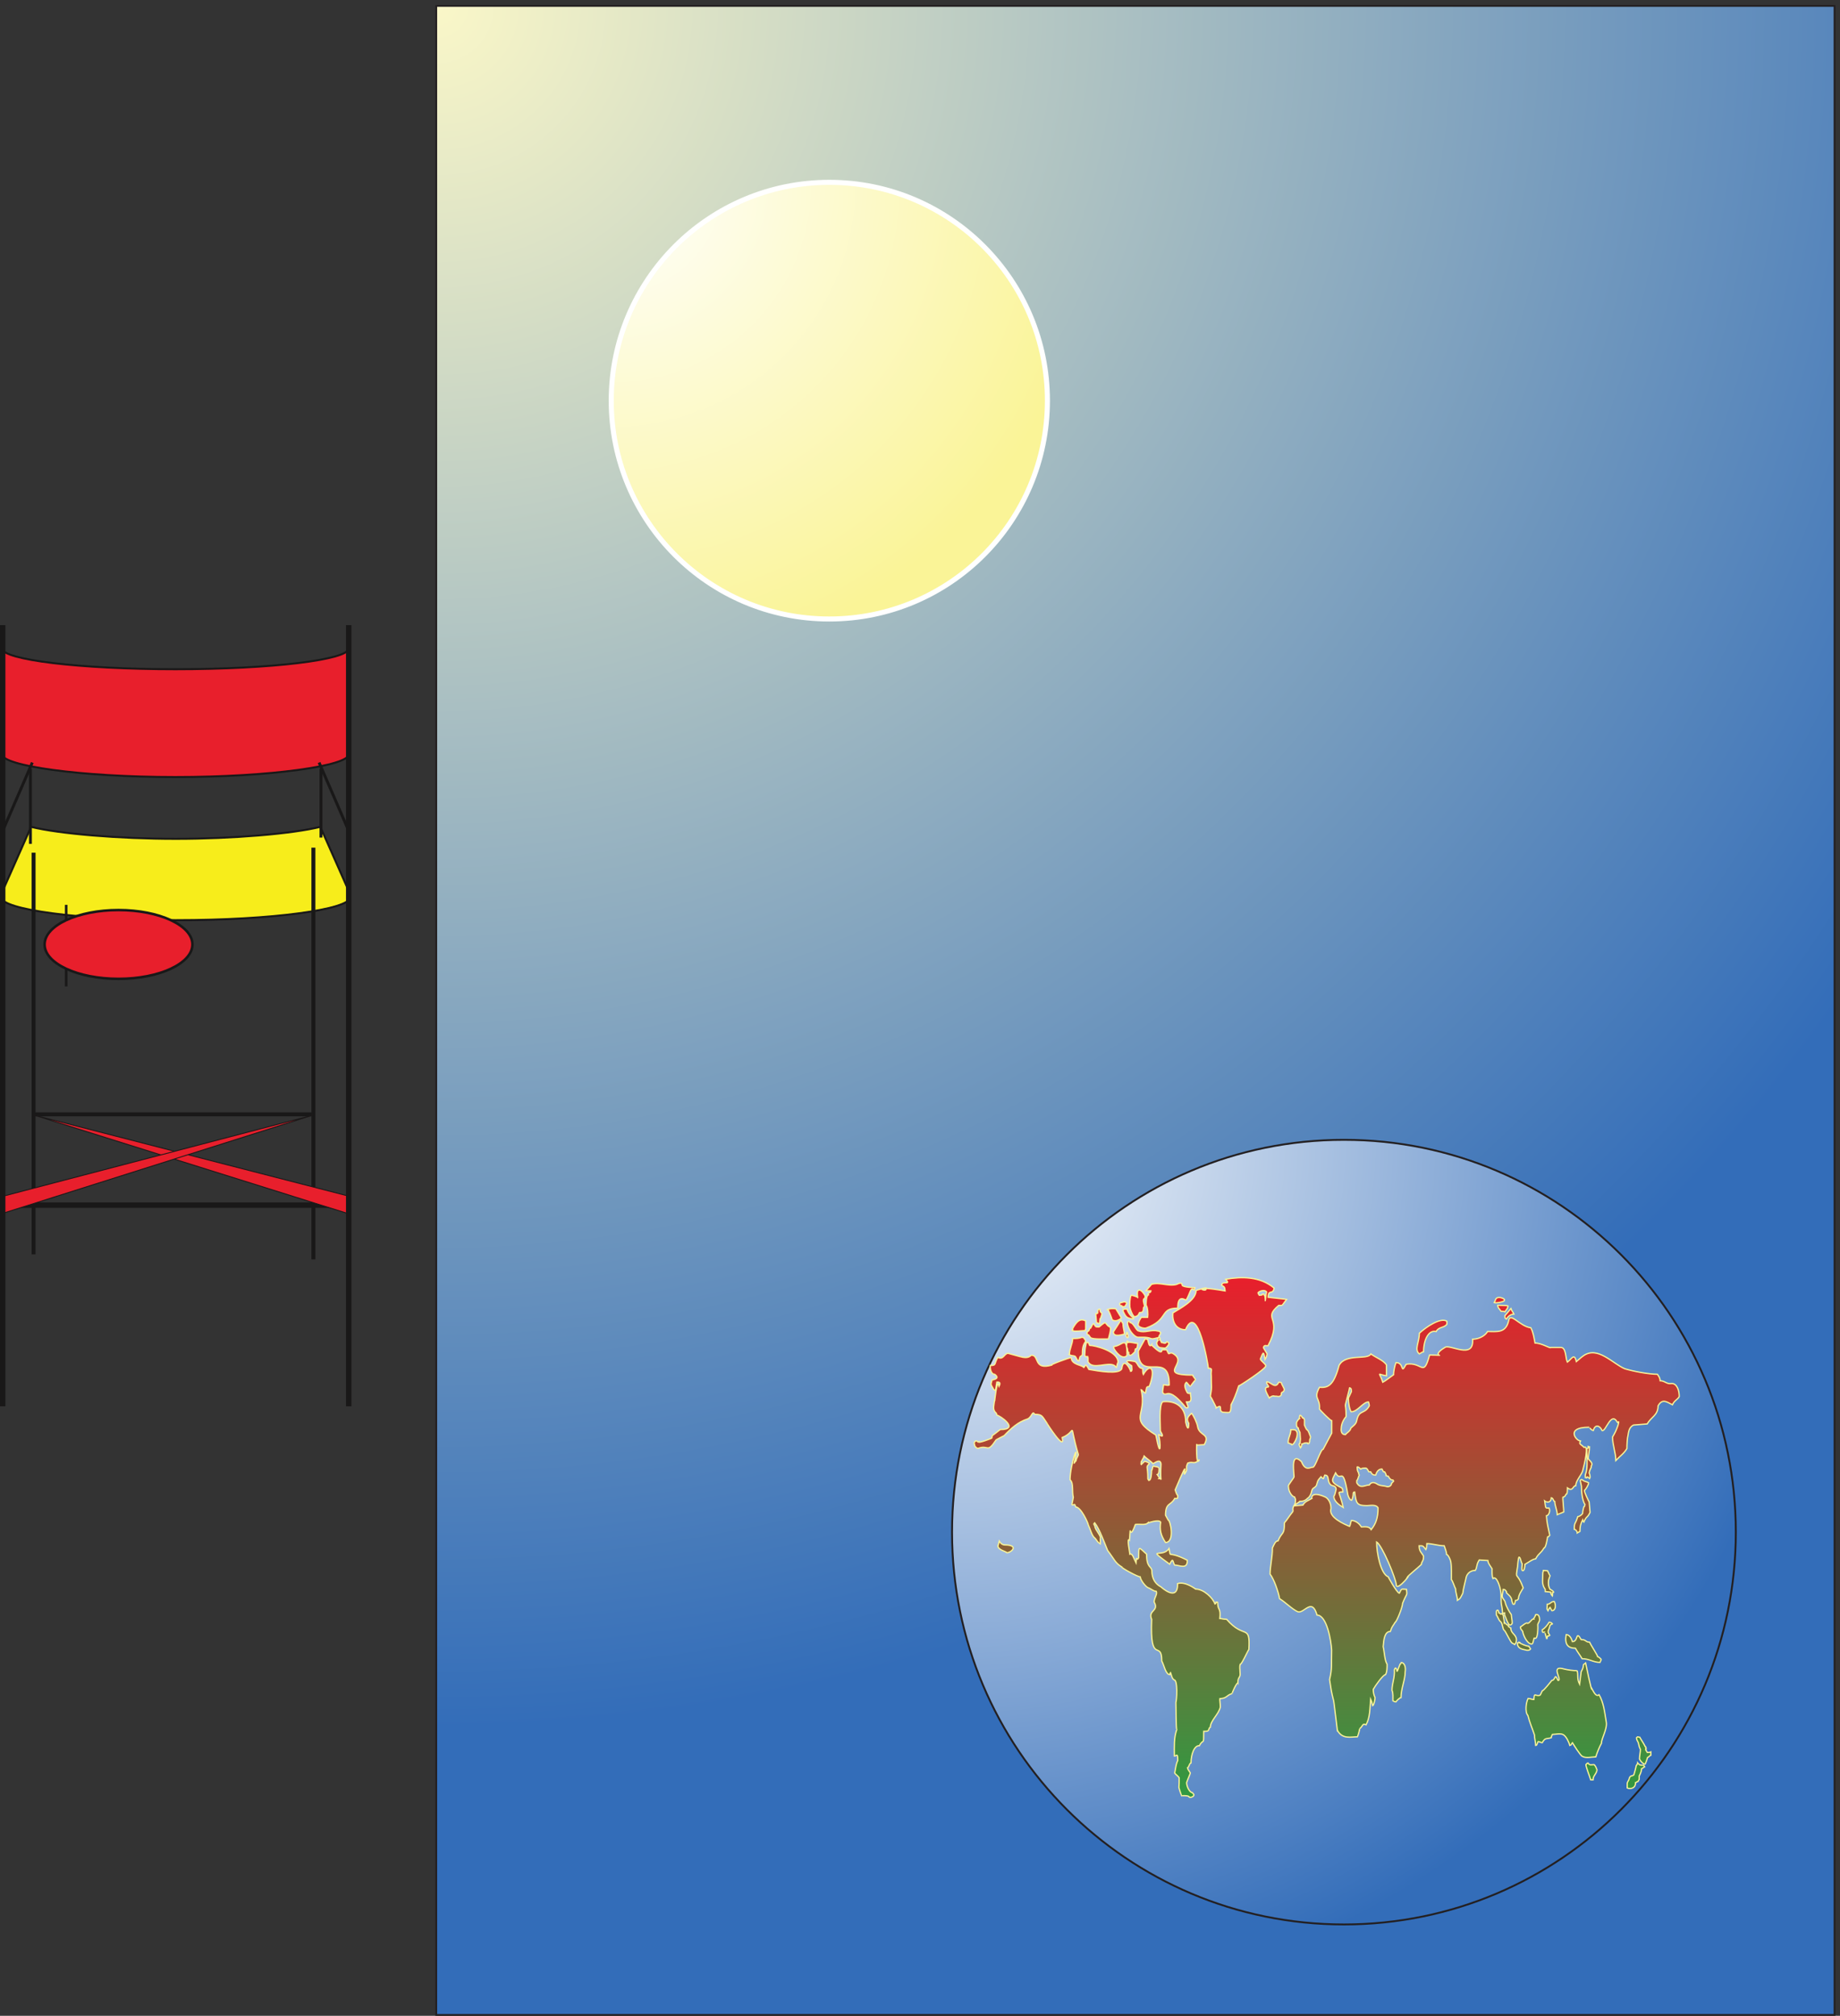 <svg xmlns="http://www.w3.org/2000/svg" xml:space="preserve" width="978.533" height="1071.577"><rect width="100%" height="100%" fill="#333333" stroke="none"/><defs><clipPath clipPathUnits="userSpaceOnUse" id="a"><path d="M0 0h7339v8037H0Z"/></clipPath><clipPath clipPathUnits="userSpaceOnUse" id="b"><path d="M0 8037h7339.05V.172H0Z" clip-rule="evenodd"/></clipPath><clipPath clipPathUnits="userSpaceOnUse" id="c"><path d="M1740.87 8037h5598.19V.172H1740.87Z" clip-rule="evenodd"/></clipPath><clipPath clipPathUnits="userSpaceOnUse" id="g"><path d="M0 5569.46h1407.6V2425.57H0Z" clip-rule="evenodd"/></clipPath><clipPath clipPathUnits="userSpaceOnUse" id="h"><path d="M173.313 4445.62h601.128v-336.23H173.313Z" clip-rule="evenodd"/></clipPath><radialGradient fx=".39" fy="-.39" cx=".39" cy="-.39" r="687.83" gradientUnits="userSpaceOnUse" gradientTransform="rotate(-35.673 13359.48 1302.62) scale(10)" spreadMethod="pad" id="d"><stop style="stop-opacity:1;stop-color:#faf7c8" offset="0"/><stop style="stop-opacity:1;stop-color:#336db9" offset="1"/></radialGradient><radialGradient fx=".39" fy="-.39" cx=".39" cy="-.39" r="349.909" gradientUnits="userSpaceOnUse" gradientTransform="rotate(-26.552 9327.035 -6320.392) scale(10)" spreadMethod="pad" id="e"><stop style="stop-opacity:1;stop-color:#fff" offset="0"/><stop style="stop-opacity:1;stop-color:#336db9" offset="1"/></radialGradient><radialGradient fx=".5" fy="-.5" cx=".5" cy="-.5" r="194.358" gradientUnits="userSpaceOnUse" gradientTransform="rotate(-26.515 16779.34 -1527.55) scale(10)" spreadMethod="pad" id="i"><stop style="stop-opacity:1;stop-color:#fff" offset="0"/><stop style="stop-opacity:1;stop-color:#faf497" offset="1"/></radialGradient><linearGradient x1="140.967" y1="0" x2="140.967" y2="-207.696" gradientUnits="userSpaceOnUse" gradientTransform="matrix(10 0 0 10 3895.25 2950.16)" spreadMethod="pad" id="f"><stop style="stop-opacity:1;stop-color:#e81f2c" offset="0"/><stop style="stop-opacity:1;stop-color:#309a41" offset="1"/></linearGradient></defs><g clip-path="url(#a)" transform="matrix(.133 0 0 -.133 0 1071.6)"><g clip-path="url(#b)"><g clip-path="url(#c)"><path d="M1744.2 8033.66V3.5h5591.52v8030.16H1744.2" style="fill:url(#d);fill-opacity:1;fill-rule:evenodd;stroke:none"/><path d="M1744.2 8033.66V3.5h5591.52v8030.16z" style="fill:none;stroke:#231f20;stroke-width:7.5;stroke-linecap:butt;stroke-linejoin:miter;stroke-miterlimit:10;stroke-dasharray:none;stroke-opacity:1"/></g></g></g><path d="M5373.83 3501.33c865.41 0 1566.97-702.03 1566.97-1568.03S6239.24 365.27 5373.83 365.27c-865.41 0-1566.97 702.03-1566.97 1568.03s701.56 1568.03 1566.97 1568.03" style="fill:url(#e);fill-opacity:1;fill-rule:evenodd;stroke:none" transform="matrix(.133 0 0 -.133 0 1071.6)"/><path d="M5373.83 3501.33c865.41 0 1566.97-702.03 1566.97-1568.03S6239.24 365.27 5373.83 365.27c-865.41 0-1566.97 702.03-1566.97 1568.03s701.56 1568.03 1566.97 1568.03z" style="fill:none;stroke:#231f20;stroke-width:7.5;stroke-linecap:butt;stroke-linejoin:miter;stroke-miterlimit:10;stroke-dasharray:none;stroke-opacity:1" transform="matrix(.133 0 0 -.133 0 1071.6)"/><path d="M4287.42 2738.98c6.92-4.94 41.84 0 52.03 0 0 3.31.73 4.95 1.82 6.61v31.87c-22.92 11.54-36.02-2.19-52.04-30.23 0-4.94 1.1-11.55-1.81-8.25zm69.5 8.25c-2.19-10.44-3.28-9.35-9.46-13.19 0-2.75-1.1-4.4-1.1-7.7l1.82-3.3c6.92 0 8.01-8.24 13.1-12.64 9.1-7.15 59.31-4.95 70.59-4.95 1.82 7.16 13.82 45.09 5.82 47.82-24.02 12.11-7.28 30.25-42.93 0-12.38 0-13.83-1.09-21.12 13.2-5.09 0-8.72-11.54-12.36-17.59zm24.74 59.36c0-8.23 2.54-25.82 2.54-35.73 3.64 0 8.01-4.39 12.37-4.39l1.82 19.23c4.37 3.3 4.37 11 7.64 17.59 0 13.2-7.64 2.2-7.64 20.89-9.09 0-8.73-3.3-8.73-14.84-1.82-2.75-4.73-2.75-8-2.75zm47.3 15.95c0 10.44 19.64-41.77 17.82-40.13 10.56-8.25 25.47-3.3 34.93 4.95l1.82 2.75-21.83 35.73c-9.82 1.64-26.56 1.64-32.74-3.3zm-152.82-179.75c6.91-4.95 14.91-3.3 21.82-6.05 6.2-3.29 8.02-19.22 16.02-19.22.73 2.73 3.64 15.93 5.1 17.59 2.9 1.63 6.18 2.73 8.72 7.68 0 22.55 1.83 38.48 12.38 51.67v6.06c-1.82 1.63-5.09 6.59-6.91 9.88-2.56 0-5.47 1.65-6.92 1.65-11.64-4.94-24.74-4.94-37.12-4.94 0-20.9-13.09-41.23-13.09-64.32zm80.78 36.84c-1.82 3.3-3.28 8.23-5.1 11.53h-8c0-1.64-1.82-8.23-1.82-9.89-3.64-14.29-3.64-24.18-4.37-38.48v-3.3l2.55-4.38h8.73c0-1.66 1.09-4.96 1.82-4.96v-15.94c18.56-34.08 78.59 1.65 105.5-14.83 2.56-1.11 5.47-7.7 8.02-7.7 1.82 6.59 2.55 14.28 6.18 20.88 0 44.53-93.5 67.07-113.51 67.07zm149.53-40.14c0 85.21-18.19 37.94-52.75 35.73v-6.59c7.26-15.4 34.56-48.92 52.75-29.14zm-24.74 141.28 8.73-14.3c0-17.59 5.45-28.04 5.45-41.77-5.45 0-44.01-15.4-44.01 9.34-6.19-10.45 31.29 46.73 29.83 46.73zm25.47-49.48c12.74-39.02-11.29-11.55-3.27-8.25 1.45 4.95 1.45 11 3.27 8.25zm1.82-40.13c13.1 3.3 26.55-3.3 39.66-3.3 0-11.54-1.09-22.52-8.73-22.52-1.09-3.3-1.82-6.61-1.82-11-6.19-4.95-17.83-22.54-24.74-9.89v6.59c-3.28 0-5.1 9.34-5.1 14.3-1.82 3.29-1.82 6.59-3.64 9.88 0 7.71.73 15.94 2.55 21.99 1.82 0 4.37-1.65 1.82-6.05zm23.64 94.54c-27.64 1.66-31.64 8.25-42.93 33.53 4.37 8.25 11.29 4.95 17.47 4.95 0-8.79 17.46-32.43 22.92-32.43 0-2.75.73-4.39 2.54-6.05zm-44.75 49.48c5.47 0 8.74-3.3 13.11 4.95l4.36 7.69c-5.82 11.54-19.28 1.65-26.19 1.65l-1.82-2.75v-3.29l2.54-4.96h5.46l2.54-4.93zm30.93-64.32c0 1.66-1.81 4.95-1.81 4.95-11.28 0-4.01 1.1-8.74-6.04.37-21.98 25.46-57.72 43.66-57.72 16.74 0 34.57 1.65 50.21-4.94 10.56-3.31 21.11 3.29 30.93 3.29 0 9.34 7.64 10.99 7.64 20.89-2.55 4.39-9.46 6.05-13.1 6.05-24.38 6.59-50.22-9.35-74.58 0-9.83 0-20.74 33.52-34.21 33.52zm118.62-67.06c2.54-3.28 5.09-9.34 6.91-12.64 8 0 14.92-8.23 21.1 3.3 3.64 0 6.19-3.3 8.73-6.6 0-4.93-9.47-15.93-12.38-17.59-5.09-3.29-13.09 0-19.27 0-6.19 0-17.46 4.95-17.46 20.89l3.63 6.05v6.59l3.28 6.6h5.46c.72-1.65 3.27-4.95 0-6.6zm-33.48-22.53c-9.82-11-12.37 13.19-14.91 22.53-3.64 0-6.92 1.65-10.57 1.65-9.09-16.49-18.18-33.52-26.55-48.36 0-130.82 125.53 7.14 123.35-135.77-8.01-3.3-14.92 1.09-22.93 1.09 0-7.69-3.64-19.23-3.64-30.23 6.92-12.64 14.92-4.94 22.93-4.94 25.47 0 56.39-40.68 70.22-56.06 2.55 0 6.18-3.3 8.73 1.64 0 4.95-6.18 17.59-6.91 20.89 3.64 0 13.1 0 16.01 3.29 5.45 8.25 0 23.09 0 31.88-2.91-1.64-9.83-1.64-12.37 1.66-7.28 13.75-15.29 31.32-3.64 41.77 5.46-3.29 10.55-14.29 16.01-15.93 1.09 0 21.1 29.67 20.74 24.17 0 7.15-8.38 11-11.29 20.34-152.09 0-6.54 50.57-83.31 88.5-17.83 0-8.01-12.65-21.12 12.65h-18.54c0-25.3-37.12 16.48-42.21 19.23zm-54.57 189.09c1.82 3.29-23.66 9.89-26.2 9.89-5.82-10.45-6.18-34.62-5.46-46.71 1.82-11 9.82-31.9 16-36.84l1.82-3.3c18.93 6.05 13.47 6.05 21.11 17.59 8.73 0 15.64 0 15.64 19.24.74 1.65 3.65 4.95 4.38 6.59-1.47 7.15-10.2 30.23.71 30.23l1.82 9.9c-12 24.73-38.19 40.68-29.82-6.59zm55.3 53.32-22.56-25.84h20.01c-.72-8.25-8.73-6.6-12.37-12.64 12.37-14.3-6.91 18.13-6.91-45.07 6.91-8.25 8-36.29 6.19-48.38h-25.47c-5.82-8.79-12.37-18.69-12.37-31.87 5.45-9.34 23.65-12.65 30.92-11 93.51 34.08 52.03 79.71 127.35 79.71-1.46 59.36 31.65 30.22 33.47 32.43 16.37 26.37 17.1 54.95 31.65 40.11.73 1.66 3.28 6.05 3.28 9.35-.37 0-49.12 1.1-50.94 9.9 0 15.93-20.01 3.3-21.1 3.3-32.02-9.89-69.13 9.88-101.15 0zm72.4-1118.58c14.55 28.58 11.64 11.54 19.29-3.3 18.55 0 52.76-19.78 50.94 19.24-84.78 42.88-63.31 3.3-72.77 46.72-26.57-40.12-95.34 9.35 2.54-62.66zm-599.61 830.01-46.56 12.63c-15.65 0-18.21-27.49-41.12-15.94-16.01-27.49-4.36-32.42-30.2-32.42-1.09-15.4 4.36-35.18 17.83-35.18 26.55-19.8-13.83-22.55-10.55-22.55-6.19-22.52-5.83-14.84 6.91-38.47 9.46-11 8.01 10.45 12.01 29.68 3.64 0 18.91 2.75 9.09-16.48-8.36 39.57-18.55-69.27-17.46-57.73l-1.09-1.65c-2.18-21.43-8.38-34.62 7.28-48.37l.72-1.09c.73-1.65.73-4.95 1.82-6.59 9.46 0 95.32-57.73 13.1-57.73 0 0-24.74-19.77-31.65-24.18l-1.82-9.34c5.82 0-66.22-26.39-49.12-13.2-9.1-8.23-4.37 1.65-14.92 1.65-7.27-8.79-8.37-2.2-3.64-20.88 2.91-4.39 8.74-9.34 12.37-9.34 43.3 16.48 35.3-22 72.04 33.52-2.18 0 32.75 17.59 32.75 17.59 27.28 29.14 56.03 54.96 93.14 66.51 16.73 6.04 19.64 35.74 28.75 18.69 30.92 0 29.47-7.15 48.39-34.08-1.09 0 75.68-119.28 61.49-58.82 62.94 25.29 23.28 72.56 64.76-67.61 0-6.59-7.64-14.28-8.37-22.53-1.09-6.05-8-7.7-8.73-14.29 24.01 108.83-15.65-2.2-16.01-64.3 15.27-13.21 6.91-46.73 13.1-70.37-4.74-29.13-10.92-33.53 3.64-28.58h1.82c.71 0 3.63-8.25 4.36-9.89 20.74 0 49.48-63.77 50.21-72 6.91-13.76 13.82-42.34 24.38-50.58 8-6.05 13.46-22.54 22.92-22.54 1.82-15.94-1.45 33.53 1.82 20.89-3.64 16.49-18.56 29.13-22.92 45.07v3.3c-5.47 8.24-5.47 8.24-.73 12.64 19.65-24.73 40.01-83 51.67-110.48 29.09-38.48 29.47-48.92 56.39-65.96-2.55-3.3 63.67-39.58 73.86-39.58 1.82-14.29 21.47-39.02 31.65-43.42 11.65-3.85 21.1-14.29 32.39-14.29 6.18-11.55-8.37-25.29-8.37-42.88 21.46-37.37-26.2-31.88-9.83-69.25-7.64-187.44 40.39-78.61 40.39-166.55 9.45-17.04 14.92-51.67 30.93-54.42h1.45c1.09 9.89 0 4.95 2.91 7.7 4.37-12.65 5.1-22.54 13.82-28.59 16.02 0 10.56-84.65 7.29-90.14 0-.55 1.09-108.84 3.27-108.84-11.65-35.17-9.47-62.66-9.47-105.53 7.65-1.1 13.84 16.49 13.84-17.59-8.02-16.49-8.37-30.781-12.37-50.019 1.44-4.402 13.82-12.09 17.82-19.242 0-10.989 0-26.93-1.09-38.481 1.09-6.039 10.92-34.617 11.64-35.168-4 3.84 32.75 2.739 29.11-3.3 4.37-3.301 14.92 0 18.19 4.941 0 1.648 1.1 3.301 1.1 4.949-1.83 3.301-4.37 4.399-6.19 7.699-9.82 0-22.92 22.532-22.92 40.121 3.64 11.551 13.82 32.981 14.92 38.481-2.55 4.949-11.28 14.289-11.28 20.891 5.09 0 7.64 19.228 13.82 19.228 0 34.08 13.47 70.91 33.48 68.71 16.73 31.88 17.46-4.39 17.46 57.72 5.46 0 13.46-1.1 18.56 3.3l.72 1.64c1.82 4.95 2.92 9.9 7.28 11.55 0 25.83 32.75 50.57 39.66 79.7 0 14.29-2.55 28.03-1.82 34.08 29.47 1.65 24.74 13.19 49.85 20.89-3.28-.55 18.92 46.72 22.19 41.22 0 29.13 11.64 18.14 8.73 43.42 0 11.55-2.54 20.89.73 31.88 6.19 0 26.92 47.83 34.57 59.37 5.82 105.53-18.2 38.48-88.78 120.38-20.74 1.09-17.83 3.29-27.29 3.29 4.37 46.18-8.37 29.14-8.73 64.31l-1.09 1.1h-5.11c0-2.74-2.91-7.69-4.35-7.69-8.01 24.18-44.76 59.91-77.5 59.91 0 0-41.11 31.88-72.04 21.99 1.45-76.41-66.58-13.19-66.58-13.19-21.12 10.99-36.39 30.78-36.39 64.86-1.45 18.69-21.1 9.89-21.1 65.96-33.47 30.23-30.93 34.08-31.65-14.29-9.83-19.24-8.01 18.13-10.57-20.89-8 14.84-13.82 40.12-24.36 35.18 0 1.65-14.19 69.8-1.82 56.06 6.18 85.75-3.28-13.19 22.92 61.02l.73 1.64c17.46 2.2 40.02-3.84 50.21 6.05 0-.55 42.57 15.95 50.93 3.3-4.36-30.78-.36-51.67 19.29-81.35 38.57 0 19.28 89.59 10.55 89.59l-10.55 19.25c0 51.66 21.1 37.37 36.75 67.05 10.18 0 12.37-2.75 12.37 11.54-5.1 4.41-8.02 15.39-10.55 22.55 72.03 170.95 16.37 17.59 45.84 78.04 0 19.8-1.82 13.19 3.64 27.49l.73 1.65c21.46 8.79 23.28-7.7 45.84 12.64l.73 1.65c-14.92-35.72-10.55 79.15-10.55 57.71l29.82 1.66c26.21 45.07-20 34.07-26.19 72-2.54 15.39-16.01 43.97-24.01 53.32-13.1-11-23.3-21.98-11.28-40.13 0-34.08-8.73-14.28-12.37 4.4 0 70.91-51.3 86.84-92.05 81.91-15.65-14.31-8.73-95.66-9.1-117.09 21.82-36.82-7.64-11-7.64-14.29 9.46-27.49 10.19-112.14-10.55-1.65-112.79 69.8-34.2 74.21-58.94 181.39 2.91 0 10.54-13.2 17.45-13.2 4.74 19.25 1.09 25.84 14.93 25.84 28.73 75.3 2.55 94-23.65 47.82-2.55 4.95-2.55 15.95-2.55 24.18-21.1 0-18.92 28.59-36.02 28.59-24.74 4.94-42.21 3.85-8-17.59 0-7.7 4-22.54-4-22.54-1.82 9.36-29.12 61.01-35.66 9.9-12.01-23.09-90.23-9.34-131.34-2.2-16.74 31.34-13.47 11-20.38 7.7-5.83 10.44-50.21 10.44-50.21 39.57-2.19 2.2-95.69-32.43-75.69-29.13-77.85-24.19-50.2 41.22-84.4 38.47-2.19 0-9.1-16.49-45.85-4.93zm988.2-101.15c0-1.65-1.1-3.3-1.1-4.94l8.01-13.2-1.82-2.75c-21.83 0-4.37-25.83 4.37-43.42 5.45 4.94 16 10.99 22.19 6.59 6.91 2.75 19.28-6.59 26.2 6.05v6.59c5.82 8.8 9.82 1.1 11.64 15.96-3.64 6.59-6.19 14.29-9.82 19.22 0 9.9-8.74 8.25-12.38 8.25-13.09-29.68-33.1 2.75-47.29 1.65zm-222.31 25.28c0-47.27 3.64-45.06-3.64-83 6.19-8.24 17.82-34.08 22.91-43.42v-3.3c33.85 20.89 1.82-17.59 33.12-17.59 20.74 0 26.2-7.69 26.56 30.23 11.28 20.89 19.65 41.79 30.57 75.31 3.27 0 108.42 68.16 108.42 80.25 0 8.24-25.11 23.08-21.1 29.14 10.91 26.37 12.37 31.87 18.19-3.31 3.27 5.5 8 15.4 8 22.54-5.45 8.79-9.09 14.84-14.19 23.63v3.3c5.1 9.36 8.74 4.95 17.83 4.95 61.49 115.43-25.47 104.44 42.93 161.6 4.37 0 11.65-1.1 14.92 1.65 0 0 14.92 20.34 16.74 22.55-4.73 1.09-53.85 5.48-73.86 8.23 0 34.08 19.65 7.7 23.65 36.83-55.67 46.72-129.53 46.17-193.2 35.19 23.29-26.39-16.01-3.31-16.01-24.2 13.1-7.14 11.64-8.78 13.46-22.53-152.81 26.39-71.67-8.8-76.4 8.25 12.37 10.98-37.84-5.5-39.66-6.59 0-40.14-66.22-72.57-92.78-89.61-3.28-32.98 11.28-67.05 50.56-67.05 48.77 114.32 91.34-144.02 91.34-153.91 20 0 9.09-8.25 11.64-29.14zm331.09-216.56h-13.09c0-21.44-10.56-30.23-10.56-52.77 3.64 0 8.01-4.39 12.37-4.39l1.82-3.31c11.65 0 37.48 55.52 9.46 60.47zm20.38 43.43c-4.37-3.31-7.28-7.71-10.55-14.3v-12.65c1.82-3.28 3.27-9.89 6.91-9.89 0-4.95 5.46-14.29 6.91-17.59 0-8.23 1.82-19.23 1.82-26.93 0-4.95-1.82-11.55-1.82-16.48-.72 0-3.27-1.66-3.27-2.75v-3.31c0-1.65 4.36-9.89 5.09-11.53 1.09 1.64 2.55 3.29 3.64 4.93 0 3.3 1.82 6.6 1.82 9.91 4.37 0 9.46 4.39 13.83 4.39h9.09l1.46-3.3c6.18 0 7.27 6.59 7.27 16.5 1.82 2.75 3.28 7.68 3.28 10.98-3.28 6.61-7.64 24.2-13.1 27.48-5.09 2.75-6.91 11-11.28 19.24v21.99l-3.64 6.6h-3.64c-2.54 4.94-6.18 10.99-10.55 10.99l-1.45-2.75c0-3.3-1.09-6.6-1.82-11.53zm403.13-981.17c1.46 0 5.1 4.95 5.1 7.15 10.91 0 19.28-15.39 15.64-37.38 0-30.78-16.73-67.61-16.73-102.78-4.73 0-18.2-12.65-20.38-17.04-4.73 0-8.37 2.19-12.01 4.39 0 11.55 1.46 31.88-3.63 41.23 0 29.68 11.64 49.47 9.46 83l3.63 6.59c12.01 0-.36-37.37 18.92 14.84zm416.96 168.2c0 8.8-3.63 17.59-3.63 26.39l-4.73 8.79c-8.37-7.14-6.92 2.2-13.47 2.2 0 4.4-2.18 8.79-3.64 10.99-8.36 0-5.82-8.24-5.82-19.79 5.82-6.59 9.46-21.98 16.74-26.38 8.37-6.6 7.28-30.23 14.55-34.63 3.64 0 24.38-46.17 30.93-50.57 2.55-1.65 8.37-3.84 10.92-6.04 3.63 4.39 6.91 10.44 6.91 19.23-1.09 21.99-22.56 24.19-22.56 46.18-1.09 0-8.37 6.59-9.46 6.59v4.4c-4.37 0-14.55 9.34-16.74 12.64zm59.67-80.8c7.28-6.04 29.84-14.84 38.21-14.84l7.27-10.99c-3.64-6.6-14.19-6.6-19.28-4.4-9.1 2.75-33.47 3.3-33.47 28.03 2.54 0 6.18 2.2 9.82 2.2 1.09-2.2 4.73-6.04-2.55 0zm101.88 41.78c0 1.1 8.73-29.69 8.37-28.59 5.82 24.19 1.09 6.05 12 15.39-6.55 11.55-6.18 7.7-6.18 17.59 10.19 25.29 2.55 21.44 16.73 28.04-2.18 4.39-8.36 6.59-13.09 6.59-6.19-10.44-15.65-23.08-27.66-30.23 0-12.64 2.55-10.44 9.83-8.79zm21.47 98.39c-2.55-2.2-6.19-8.8-8.37-13.2l-3.64 6.6c0 6.6 1.09 14.84 1.09 19.24 12.37 0 13.83 10.99 27.65 10.99 8.01-14.84 5.82-36.83-9.46-36.83-1.45 2.2-5.09 8.8-7.27 13.2zm-6.19 106.63c-1.09-13.19 0-24.18 6.19-34.63 3.27 0 23.28-13.19 9.45-13.19 0-6.6 1.1-8.79 0-13.19-2.18 2.2-7.27 8.79-7.27 15.39l-21.47 2.2v8.79c-15.28 21.99-9.46 35.18-9.46 67.61 1.09 2.2 2.18 4.4 2.18 8.25 5.1 0 12.01-1.65 16.74-1.65 5.1-9.9 5.1-12.1 9.83-19.79-1.1-4.4-4.73-10.99-6.19-19.79zm-1011.84 316.61c0-10.98-6.91-15.39-9.46-24.19-2.91-11.54 2.91-12.63-3.64-19.77-12.37-14.86-17.46-25.84-30.92-41.24 0-51.67-9.83-34.08-25.47-72.01-11.64 0-16.74-17.59-22.56-28.58 0-38.47-9.46-73.65-9.46-104.43 14.55-17.59 33.11-69.26 38.2-98.39 23.29-13.75 48.76-41.23 73.14-52.22 24.74-7.7 56.39 58.81 76.4-13.2 39.3 0 56.4-102.23 58.58-139.61-1.82-57.17 2.91-72.01-8.37-118.18 6.55-42.32 6.91-47.27 15.65-82.45 1.09 4.95 18.19-146.76 15.64-120.37 20.38-36.83 53.85-25.84 80.05-25.84 3.63 6.6 9.82 33.53 9.46 32.43 13.09 10.99 10.55 23.09 25.1 15.39 16.37 29.68 15.28 66.51 18.19 102.79 4.73-10.44 5.82-14.29 8.37-26.38 4.73 2.19 9.46 24.18 9.46 32.43-4.73 8.79-7.28 21.98-7.28 32.98 7.28 13.19 39.3 58.81 49.12 58.81 6.19 10.99 6.19 26.38 6.19 41.77-9.83 14.85-10.55 50.02-15.65 69.81 2.19 29.13 5.82 61.01 28.75 61.01 7.64 23.64 9.82 19.79 19.28 36.83 5.09 0 29.83 60.47 29.83 76.41 18.2 44.52 18.2 26.38 15.65 54.96-22.92.55-18.56 4.95-28.74-15.39-9.46 0-50.58 75.31-44.39 65.41-29.84 11-46.57 93.99-46.57 139.62 21.46-12.65 78.95-147.86 78.95-174.8 8.73-17.59 63.31 53.87 42.93 32.98 4.01 7.15 41.48 36.83 57.49 52.22v4.4c4.73 10.99 8.37 10.99 8.37 28.58-8.01 14.29-17.83 18.69-17.83 41.23 15.64 0 14.19 1.65 27.29-15.39 3.64 6.59 2.91 15.39 3.64 24.18 21.1 0 46.93-8.79 69.49-8.79 2.55-8.8 9.46-24.19 9.46-34.63 5.82 0 15.64-20.89 16.74-28.59 3.63-19.78 2.54-52.21 2.54-72 5.82-6.6 12.01-28.58 16.74-36.83 0-15.39 7.28-30.23 7.28-46.17 12.37 7.69 11.64 9.34 21.46 28.58 2.19 19.24 8.37 39.03 12.01 56.62 4.37 29.13 26.2 34.63 38.2 34.63 8.37 14.84 3.64 23.63 15.65 41.77l34.56-2.2c0-10.99 13.1-26.38 16.74-32.98 0-12.64-1.09-30.23 3.64-39.02 14.19 12.64 27.29-30.79 29.83-45.63 5.1-19.78 0-43.97 5.1-63.76 6.18-35.18-.73-30.23 11.64-28.03v-8.8c6.18-10.99 16.74-56.61 30.2-32.98 0 14.3-2.19 17.59-3.64 35.18-7.28 8.8-21.47 34.63-24.01 47.82-1.1 8.8-10.92 15.4-12.01 24.19-1.09 6.6 3.64 21.99 3.64 28.58 7.27 0 6.91-1.65 13.1-8.79v-4.4c4.73-6.6 21.46-15.39 21.46-32.98 5.1-14.29 2.55-13.19 9.83-13.19 2.18 0 3.63 13.19 4.73 15.39 4.73 0 8.36 0 12 6.6 0 15.39 13.1 32.98 18.92 43.42-26.92 71.46-31.65 26.38-22.56 85.2 0 4.39 2.91 32.98 5.46 37.37 6.19 2.2 8.37-21.98 13.1-26.38 0-6.6-2.55-17.59-1.09-24.19l1.09-2.19c8.37-6.05 10.92 15.39 10.92 24.18 11.64 6.05 31.65 21.99 42.93 21.99 10.91 21.44 18.92 19.79 33.47 43.42 7.64 0 13.83 41.23 14.19 43.97 2.55 0 7.28 4.4 8.73 6.6-5.82 28.58-11.28 47.83-13.46 78.06 7.64 0 17.47 17.04 10.92 30.77-17.1 0-12.74-1.64-17.83 28.59 6.91-6.05 26.19-8.8 26.19 12.64 8.37 0 8.37-14.84 14.19-14.84 0-15.39 9.83-35.18 9.83-52.77l26.19 10.99c.37 8.25-4.73 51.12-3.63 58.82 13.82 3.3 9.09 13.19 15.64 13.19 2.55 4.4 2.55 17.59 2.55 24.2 22.92-17.05 20.74 8.78 33.47 8.78 0 20.34 22.92 42.88 27.29 58.81 7.28 25.84 26.2 106.64 6.18 94-16.73 16.5-22.55 12.09-13.09 28.03-7.64-12.64-73.5 52.77 33.47 52.77-.36 0 9.46-13.19 16.37-13.19 6.55 26.93 26.93 19.78 34.93 0 14.56-6.59 35.66 79.16 61.13 32.98 0-7.7 10.55 17.04 2.18-13.2-7.64-20.87-11.64-29.12-21.47-45.62 0-32.43 12.74-61 13.1-93.99 17.47 18.69 31.29 26.38 44.39 47.83 0 15.39 1.09 41.76 4.73 54.96 2.91 23.09 9.46 32.43 21.47 39.02l54.94 4.41c16 28.57 43.29 34.07 43.29 72 17.47 31.88 36.75 14.84 57.49 4.39 8 18.14 21.1 20.89 27.29 32.98 0 23.09-8.37 52.22-29.84 52.22-20.74-3.84-27.29 11-46.57 11 0 11.54-6.18 18.68-10.91 25.84-33.11 0-95.69 11.53-130.26 21.98-48.39 20.34-108.06 91.79-165.18 52.21-12.01-8.24-16.37-13.74-28.75-23.62-8 37.37-19.64 9.34-36.02-2.21-7.27 13.19-4 59.91-26.19 58.82h-39.66c-2.55-5.5-35.66 17.58-63.31 17.58-3.64 20.34-7.64 44.53-16.74 61.02-45.11 5.49-84.04 67.06-89.14 26.38-11.64-48.91-48.39-41.23-83.68-41.23-13.82-22.52-41.84-30.77-60.03-30.77 6.55-83-90.6-19.23-109.88-32.43-70.22-42.32 26.19-30.79-62.22-30.79-25.1-92.89-28.01-25.83-93.51-36.83-24.74-45.07-5.45 6.6-40.75 6.6-4.36-9.34-10.18-37.37-9.46-48.37-11.27-7.7-31.65-24.18-43.29-30.23-13.46 42.87-25.84 32.98 14.55 25.83v43.99c-14.55 19.77-41.48 28.02-62.22 43.41-13.09-25.83-100.78 3.3-126.98-45.61-21.46-80.8-44.02-90.71-78.58-87.96-25.84-47.27 3.63-40.11 0-86.84 2.54-4.4 44.38-46.73 49.11-46.73v-49.47c-4.73-8.79-29.47-55.5-34.2-64.3-10.91 0-32.02-76.41-42.57-72-6.18 2.18-28.01-19.79-44.39 22.52-37.83 35.19-33.1-16.49-29.47-59.36 2.19-4.4-26.19-35.18-22.55-39.58 0-21.98 16-42.32 24.37-42.32 5.46-12.64 3.64-7.15 3.64-18.14zm952.17-469.42c-8.37 0-15.65-17.59-24.01-17.59-3.64 6.6-23.65-12.09-28.75-14.84 0-8.79 7.28-13.19 9.46-17.59 0-9.34 16.38-50.01 34.93-50.01 8.37-2.2 8.01 26.93 12.01 23.63 14.19-10.99 14.19 47.82 13.1 54.42 1.09 4.39 7.27 13.19 7.27 17.59 0 18.14-6.18 23.08-14.55 21.98 0-1.1-8.37-16.49-9.46-17.59zm155.36-90.69c-4.37 14.29-12.01 28.03-25.11 28.03-6.91-39.02 7.28-54.41 37.12-54.41 8.36-15.4 19.28-28.59 26.56-41.78 28.01 0 44.75-14.84 71.67-14.84l4.73 10.99c0 3.85-13.1 12.65-14.19 12.65 0 4.39-30.92 52.21-32.38 57.16-16.01 0-13.1 10.44-33.47 10.44-22.92 39.58-10.19-8.24-34.93-8.24zm293.25-432.59 6.19-10.44c4.73 0 9.46 0 14.19 2.2v-13.19c-3.64 0-9.46-8.8-13.1-8.8-2.55-8.79-6.18-19.79-9.46-26.38-8.37 0-17.1 8.79-22.92 19.79 0 13.19 3.64 26.38 3.64 39.02-3.64 6.6-6.19 15.39-7.28 21.99-1.09 8.79-8.37 13.19-8.37 24.18 6.92 7.15 4.37 2.2 13.1 2.2 7.28-13.19 15.65-24.18 21.83-37.38 4.37 0 4.37-13.19 2.18-13.19zm-32.38-52.22c-2.18-6.59-3.64-8.79-5.82-10.99-2.18-12.641-6.18-25.281-9.46-36.828-7.28-6.59-15.64 0-19.28-17.59-1.09-4.391-7.28-10.992-7.28-17.582v-17.039c9.46-4.403 33.47-4.403 33.47 21.429 4.73 0 4.01 4.399 9.83 4.399l4.73 8.793v13.199c3.64 6.59 9.46 19.777 9.46 28.578 1.45 0 10.19 7.692 12 8.242l-3.63 6.599c-8.37 0-15.65-2.2-24.02 8.79zm-175.73-6.59c-8.37 0-16.74-4.4-22.92 6.59-2.19 0-6.92-4.39-8.37-6.59 0-9.349 14.92-46.17 19.28-61.01h9.46c0 17.59 13.1 21.981 15.65 39.571-2.55 8.25-8.37 21.439-13.1 21.439zm-66.95 375.42c6.91-14.29-2.18-30.23 10.55-54.42l6.19 50.02c4.36 8.8 8.37 14.29 9.46 28.59l8.37 6.59s25.1-124.22 25.1-102.79c7.28-13.19 16.74-34.62 28.74-24.18 18.56-32.43 21.84-68.16 28.75-108.84 5.09-27.48-19.29-64.86-19.29-85.19-8.36-14.84-17.82-38.48-22.55-54.42-15.65 0-39.66-6.6-53.85 2.2-7.28 2.2-35.66 47.82-39.66 54.42-6.91-7.15-2.18-8.8-10.55-11-3.64 15.39-14.56 35.18-24.02 41.78-12 8.79-32.38 2.2-45.48 2.2-1.09-2.2-4.73-8.8-4.73-13.2-21.1-5.49-24.01 1.1-36.02-19.78-4.73 0-10.91 4.39-16.73 4.39-3.64-6.59-3.64-15.39-9.46-15.39 0 13.19-4.73 28.58-4.73 41.78-9.1 27.48-19.29 50.02-26.56 78.6-12.01 12.64-7.28 52.22 1.09 67.61 7.28 0 15.64-4.4 22.92-4.4 2.55 31.88 4.73 11.54 24.02 17.04 2.54.55 6.91 13.19 9.45 17.59 6.19.55 35.3 37.93 38.21 41.77 8.37 1.1 8.37 5.5 14.55 14.84 4.37 1.1 5.82-8.24 10.55-14.84 19.29 0-34.2 63.22 24.02 45.63 14.91-3.85 36.38-6.6 51.66-6.6zm25.11 759.64c6.91-4.4 15.28-4.4 21.46-8.8 0-8.79-13.1-28.57-16.73-30.78-.73-5.49 15.28-40.11 18.92-45.61l3.63-41.79c-12.37-25.28-12.73-10.98-25.1-39.02-2.18 2.2-3.64 4.4-4.73 8.79-7.28-14.29-10.92-25.82-10.92-46.17l-10.55-6.04c0 8.24-8.37 14.84-12 14.84 0 29.68 4.36 18.14 14.19 50.57 5.09 0 15.64 6.59 19.28 12.64 0 8.79 2.55 17.59 4.73 26.38 4.37 0 1.82 2.75 4.73 8.8-12.37 19.78-13.83 55.52-14.19 74.2l-4.73 21.99c3.64 6.59 7.28 4.4 12.01 0zm14.19 128.08c11.28 4.94 4.73.55 4.73 8.78 2.54 0 3.63-2.19 6.18-2.19 0-14.84-5.09-32.43-5.09-47.83 9.82-10.99 19.28-17.58 12-28.58 0-12.09-4.36-6.59-8.36-28.02 2.54-4.41 3.63-11 3.63-17.59l-2.18-4.41c-2.55 2.2-6.18 6.6-9.82 6.6l-2.19-4.4c-1.45 0-3.63 2.21-4.73 2.21-1.45 15.39 3.28 15.39 4.73 28.57 4.37 28.04 1.1 58.82 1.1 86.86zm-310.72 550.75 7.27 8.8c3.64-9.89 8.01-13.73 12.01-21.98-9.46 0-22.56-6.59-29.83-19.8-5.46 3.3-6.19 1.65-6.19 13.21zm-4.73 19.8c0-11-7.64-16.5-12.01-24.19-3.27 2.21-10.55 2.21-15.28 2.21-4.37 7.68-13.46 13.18-13.46 24.18 5.09 0 35.29-.56 40.75-2.2zm-51.3 19.23-3.64-6.6c5.46-3.29 40.75 3.3 40.75 8.8v4.41c-6.92 6.59-33.48 15.93-37.11-6.61zm-302.72-211.62c3.64 2.2 13.1 8.8 16.74 8.8 0 47.27 20.01 88.5 50.21 80.79 10.91 19.8 29.83 13.21 42.93 28.59v12.64c-25.47 15.94-81.86-22.54-109.88-47.82 0-36.27-21.83-65.95 0-83zm-1657.29-763.49c-8.38 0-16.74 4.95-22.56 15.39l-5.45-20.33c2.9-15.39 30.56-20.34 36.02-25.84 18.19 0 49.48 30.78-8.01 30.78zm1041.31 976.76c.73 8.24 2.55 18.14 2.55 25.83.72 1.65 2.54 6.6 2.54 8.25-6.18 10.99-27.28 4.4-33.47-1.65l-.73-1.65c.73-4.95 3.64-6.6 5.46-9.89 3.28 0 6.91 1.66 10.55 1.66l1.46 3.28h5.46l5.09-9.34c0-6.6 1.82-11.53 1.09-16.49zm-448.61-651.9c-8.01 8.79-30.93 24.73-36.02 30.23-1.82-7.69-7.65-12.64-9.47-19.24l-1.81-1.65c0-1.1-1.1-9.34-1.1-10.98l1.1-1.66 13.1 12.64c5.45 0 19.64-7.14 18.55-7.69l-1.09-3.29c-13.46-14.3-4.37-4.96-4.37-59.38l3.64-6.03c9.82 0 11.28 28.57 11.28 39.57 2.54 0 3.64 16.48 7.27 18.13 6.92-3.29 18.2-1.1 22.57-8.79-.73-1.64 1.81-23.64-7.65-25.29 1.82-3.3 7.28-9.89 9.1-13.19l-2.18-2.75c16 0 3.64-23.08 8.73 57.73-2.55 23.07-24.39 5.48-31.65 1.64zm618.16-137.42c-9.46-10.99-20.38-13.19-31.29-13.19-1.09-2.19-22.56-13.74-22.56-18.14 3.64 0 29.84 3.3 34.57 3.3 10.18 16.49 20.01 16.49 38.2 28.03-5.09-3.85-8.01 30.78 50.57 4.4 10.55-4.4 23.65-21.99 23.65-45.62-12.37-36.28 54.58-63.77 74.23-72 3.63 6.59 3.63 15.38 7.27 23.62 13.46 0 30.2-9.34 39.66-25.83 12.01 0 30.93 4.4 39.3-10.99 18.92 23.63 27.65 47.27 27.65 87.39-8.37 14.84-32.38 8.81-44.39 8.81-41.84 0-42.93 9.34-49.12 54.41-3.64 0-3.64 0-5.82-4.39 0-9.36-2.18-21.45-6.19-28.59-6.91 0-13.09 13.19-15.28 21.98-21.46 124.78-26.19 45.62-49.12 87.41-12.73-26.94-25.1-34.64 17.83-56.63 8.74-3.83 11.28-6.03 11.28-19.78-26.19 0-13.1 2.75 1.46-61.57-7.64 4.95-37.48 20.89-37.48 44.53 4.73 4.4 6.91 21.43 9.1 28.04 0 14.28-15.28 13.18-20.38 17.03-18.19 13.74-4 39.58-25.1 39.58-7.28-14.84-1.09-19.79-15.28-6.59-15.65-17.59-12.37-17.59-18.2-35.18-10.55-14.3-15.28-4.96-20.37-28.04-2.18-11-13.1-24.19-14.19-21.99zm231.04 119.83c-6.19 0-14.56 0-19.29-3.85-4.73 3.85-9.46 10.44-14.19 8.24 0-10.44 1.1-17.03 5.83-23.62 0-4.41 1.09-6.61 2.54-8.8-3.64-6.59-5.09-17.59-9.82-21.99v-8.8c14.55-25.82 32.38-8.79 50.21-8.79 7.28 13.19 20.37 10.99 30.2 4.4 12-8.8 28.74-6.59 40.38-11 5.1-1.65 18.2 2.2 18.2 13.19l8.36 8.81-2.54 4.39c-8.37 0-13.1 4.39-18.92 15.39-2.55 0-6.19 2.2-8.37 2.2 0 6.59-3.64 11-6.19 15.39h-4.73l-5.82 10.99c-10.91 0-20.37-6.59-25.1-24.18-9.83 0-14.56 2.19-20.38 13.19h-7.27c-4.73 8.79-7.28 14.84-13.1 14.84zm-63.67 321c-1.1-6.59-3.64-15.39-4.73-19.78-20.02-81.36-9.46-23.64-9.46-95.65-8.37-8.78-19.29-28.58-19.29-46.17-1.45-9.88 0-25.83 16.74-25.83 2.91 5.49 21.47 15.4 21.47 25.83 6.18 6.6 21.83 15.39 24.01 30.78 9.1 45.07 30.56 22.54 50.21 58.82 0 4.39-2.18 10.99-3.28 15.39-21.83 0-44.02-39.58-69.49-39.58-7.64 13.19-10.91 37.39-10.91 54.98 3.63 6.59 8.36 19.23 12 25.82 0 11-.72 12.64-7.27 15.39" style="fill:url(#f);fill-opacity:1;fill-rule:evenodd;stroke:none" transform="matrix(.133 0 0 -.133 0 1071.6)"/><path d="M4287.42 2738.98c6.92-4.94 41.84 0 52.03 0 0 3.31.73 4.95 1.82 6.61v31.87c-22.92 11.54-36.02-2.19-52.04-30.23 0-4.94 1.1-11.55-1.81-8.25zm69.5 8.25c-2.19-10.44-3.28-9.35-9.46-13.19 0-2.75-1.1-4.4-1.1-7.7l1.82-3.3c6.92 0 8.01-8.24 13.1-12.64 9.1-7.15 59.31-4.95 70.59-4.95 1.82 7.16 13.82 45.09 5.82 47.82-24.02 12.11-7.28 30.25-42.93 0-12.38 0-13.83-1.09-21.12 13.2-5.09 0-8.72-11.54-12.36-17.59zm24.74 59.36c0-8.23 2.54-25.82 2.54-35.73 3.64 0 8.01-4.39 12.37-4.39l1.82 19.23c4.37 3.3 4.37 11 7.64 17.59 0 13.2-7.64 2.2-7.64 20.89-9.09 0-8.73-3.3-8.73-14.84-1.82-2.75-4.73-2.75-8-2.75zm47.3 15.95c0 10.44 19.64-41.77 17.82-40.13 10.56-8.25 25.47-3.3 34.93 4.95l1.82 2.75-21.83 35.73c-9.82 1.64-26.56 1.64-32.74-3.3zm-152.82-179.75c6.91-4.95 14.91-3.3 21.82-6.05 6.2-3.29 8.02-19.22 16.02-19.22.73 2.73 3.64 15.93 5.1 17.59 2.9 1.63 6.18 2.73 8.72 7.68 0 22.55 1.83 38.48 12.38 51.67v6.06c-1.82 1.63-5.09 6.59-6.91 9.88-2.56 0-5.47 1.65-6.92 1.65-11.64-4.94-24.74-4.94-37.12-4.94 0-20.9-13.09-41.23-13.09-64.32zm80.78 36.84c-1.82 3.3-3.28 8.23-5.1 11.53h-8c0-1.64-1.82-8.23-1.82-9.89-3.64-14.29-3.64-24.18-4.37-38.48v-3.3l2.55-4.38h8.73c0-1.66 1.09-4.96 1.82-4.96v-15.94c18.56-34.08 78.59 1.65 105.5-14.83 2.56-1.11 5.47-7.7 8.02-7.7 1.82 6.59 2.55 14.28 6.18 20.88 0 44.53-93.5 67.07-113.51 67.07zm149.53-40.14c0 85.21-18.19 37.94-52.75 35.73v-6.59c7.26-15.4 34.56-48.92 52.75-29.14zm-24.74 141.28 8.73-14.3c0-17.59 5.45-28.04 5.45-41.77-5.45 0-44.01-15.4-44.01 9.34-6.19-10.45 31.29 46.73 29.83 46.73zm25.47-49.48c12.74-39.02-11.29-11.55-3.27-8.25 1.45 4.95 1.45 11 3.27 8.25zm1.82-40.13c13.1 3.3 26.55-3.3 39.66-3.3 0-11.54-1.09-22.52-8.73-22.52-1.09-3.3-1.82-6.61-1.82-11-6.19-4.95-17.83-22.54-24.74-9.89v6.59c-3.28 0-5.1 9.34-5.1 14.3-1.82 3.29-1.82 6.59-3.64 9.88 0 7.71.73 15.94 2.55 21.99 1.82 0 4.37-1.65 1.82-6.05zm23.64 94.54c-27.64 1.66-31.64 8.25-42.93 33.53 4.37 8.25 11.29 4.95 17.47 4.95 0-8.79 17.46-32.43 22.92-32.43 0-2.75.73-4.39 2.54-6.05zm-44.75 49.48c5.47 0 8.74-3.3 13.11 4.95l4.36 7.69c-5.82 11.54-19.28 1.65-26.19 1.65l-1.82-2.75v-3.29l2.54-4.96h5.46l2.54-4.93zm30.93-64.32c0 1.66-1.81 4.95-1.81 4.95-11.28 0-4.01 1.1-8.74-6.04.37-21.98 25.46-57.72 43.66-57.72 16.74 0 34.57 1.65 50.21-4.94 10.56-3.31 21.11 3.29 30.93 3.29 0 9.34 7.64 10.99 7.64 20.89-2.55 4.39-9.46 6.05-13.1 6.05-24.38 6.59-50.22-9.35-74.58 0-9.83 0-20.74 33.52-34.21 33.52zm118.62-67.06c2.54-3.28 5.09-9.34 6.91-12.64 8 0 14.92-8.23 21.1 3.3 3.64 0 6.19-3.3 8.73-6.6 0-4.93-9.47-15.93-12.38-17.59-5.09-3.29-13.09 0-19.27 0-6.19 0-17.46 4.95-17.46 20.89l3.63 6.05v6.59l3.28 6.6h5.46c.72-1.65 3.27-4.95 0-6.6zm-33.48-22.53c-9.82-11-12.37 13.19-14.91 22.53-3.64 0-6.92 1.65-10.57 1.65-9.09-16.49-18.18-33.52-26.55-48.36 0-130.82 125.53 7.14 123.35-135.77-8.01-3.3-14.92 1.09-22.93 1.09 0-7.69-3.64-19.23-3.64-30.23 6.92-12.64 14.92-4.94 22.93-4.94 25.47 0 56.39-40.68 70.22-56.06 2.55 0 6.18-3.3 8.73 1.64 0 4.95-6.18 17.59-6.91 20.89 3.64 0 13.1 0 16.01 3.29 5.45 8.25 0 23.09 0 31.88-2.91-1.64-9.83-1.64-12.37 1.66-7.28 13.75-15.29 31.32-3.64 41.77 5.46-3.29 10.55-14.29 16.01-15.93 1.09 0 21.1 29.67 20.74 24.17 0 7.15-8.38 11-11.29 20.34-152.09 0-6.54 50.57-83.31 88.5-17.83 0-8.01-12.65-21.12 12.65h-18.54c0-25.3-37.12 16.48-42.21 19.23zm-54.57 189.09c1.82 3.29-23.66 9.89-26.2 9.89-5.82-10.45-6.18-34.62-5.46-46.71 1.82-11 9.82-31.9 16-36.84l1.82-3.3c18.93 6.05 13.47 6.05 21.11 17.59 8.73 0 15.64 0 15.64 19.24.74 1.65 3.65 4.95 4.38 6.59-1.47 7.15-10.2 30.23.71 30.23l1.82 9.9c-12 24.73-38.19 40.68-29.82-6.59zm55.3 53.32-22.56-25.84h20.01c-.72-8.25-8.73-6.6-12.37-12.64 12.37-14.3-6.91 18.13-6.91-45.07 6.91-8.25 8-36.29 6.19-48.38h-25.47c-5.82-8.79-12.37-18.69-12.37-31.87 5.45-9.34 23.65-12.65 30.92-11 93.51 34.08 52.03 79.71 127.35 79.71-1.46 59.36 31.65 30.22 33.47 32.43 16.37 26.37 17.1 54.95 31.65 40.11.73 1.66 3.28 6.05 3.28 9.35-.37 0-49.12 1.1-50.94 9.9 0 15.93-20.01 3.3-21.1 3.3-32.02-9.89-69.13 9.88-101.15 0zm72.4-1118.58c14.55 28.58 11.64 11.54 19.29-3.3 18.55 0 52.76-19.78 50.94 19.24-84.78 42.88-63.31 3.3-72.77 46.72-26.57-40.12-95.34 9.35 2.54-62.66zm-599.61 830.01-46.56 12.63c-15.65 0-18.21-27.49-41.12-15.94-16.01-27.49-4.36-32.42-30.2-32.42-1.09-15.4 4.36-35.18 17.83-35.18 26.55-19.8-13.83-22.55-10.55-22.55-6.19-22.52-5.83-14.84 6.91-38.47 9.46-11 8.01 10.45 12.01 29.68 3.64 0 18.91 2.75 9.09-16.48-8.36 39.57-18.55-69.27-17.46-57.73l-1.09-1.65c-2.18-21.43-8.38-34.62 7.28-48.37l.72-1.09c.73-1.65.73-4.95 1.82-6.59 9.46 0 95.32-57.73 13.1-57.73 0 0-24.74-19.77-31.65-24.18l-1.82-9.34c5.82 0-66.22-26.39-49.12-13.2-9.1-8.23-4.37 1.65-14.92 1.65-7.27-8.79-8.37-2.2-3.64-20.88 2.91-4.39 8.74-9.34 12.37-9.34 43.3 16.48 35.3-22 72.04 33.52-2.18 0 32.75 17.59 32.75 17.59 27.28 29.14 56.03 54.96 93.14 66.51 16.73 6.04 19.64 35.74 28.75 18.69 30.92 0 29.47-7.15 48.39-34.08-1.09 0 75.68-119.28 61.49-58.82 62.94 25.29 23.28 72.56 64.76-67.61 0-6.59-7.64-14.28-8.37-22.53-1.09-6.05-8-7.7-8.73-14.29 24.01 108.83-15.65-2.2-16.01-64.3 15.27-13.21 6.91-46.73 13.1-70.37-4.74-29.13-10.92-33.53 3.64-28.58h1.82c.71 0 3.63-8.25 4.36-9.89 20.74 0 49.48-63.77 50.21-72 6.91-13.76 13.82-42.34 24.38-50.58 8-6.05 13.46-22.54 22.92-22.54 1.82-15.94-1.45 33.53 1.82 20.89-3.64 16.49-18.56 29.13-22.92 45.07v3.3c-5.47 8.24-5.47 8.24-.73 12.64 19.65-24.73 40.01-83 51.67-110.48 29.09-38.48 29.47-48.92 56.39-65.96-2.55-3.3 63.67-39.58 73.86-39.58 1.82-14.29 21.47-39.02 31.65-43.42 11.65-3.85 21.1-14.29 32.39-14.29 6.18-11.55-8.37-25.29-8.37-42.88 21.46-37.37-26.2-31.88-9.83-69.25-7.64-187.44 40.39-78.61 40.39-166.55 9.45-17.04 14.92-51.67 30.93-54.42h1.45c1.09 9.89 0 4.95 2.91 7.7 4.37-12.65 5.1-22.54 13.82-28.59 16.02 0 10.56-84.65 7.29-90.14 0-.55 1.09-108.84 3.27-108.84-11.65-35.17-9.47-62.66-9.47-105.53 7.65-1.1 13.84 16.49 13.84-17.59-8.02-16.49-8.37-30.781-12.37-50.019 1.44-4.402 13.82-12.09 17.82-19.242 0-10.989 0-26.93-1.09-38.481 1.09-6.039 10.92-34.617 11.64-35.168-4 3.84 32.75 2.739 29.11-3.3 4.37-3.301 14.92 0 18.19 4.941 0 1.648 1.1 3.301 1.1 4.949-1.83 3.301-4.37 4.399-6.19 7.699-9.82 0-22.92 22.532-22.92 40.121 3.64 11.551 13.82 32.981 14.92 38.481-2.55 4.949-11.28 14.289-11.28 20.891 5.09 0 7.64 19.228 13.82 19.228 0 34.08 13.47 70.91 33.48 68.71 16.73 31.88 17.46-4.39 17.46 57.72 5.46 0 13.46-1.1 18.56 3.3l.72 1.64c1.82 4.95 2.92 9.9 7.28 11.55 0 25.83 32.75 50.57 39.66 79.7 0 14.29-2.55 28.03-1.82 34.08 29.47 1.65 24.74 13.19 49.85 20.89-3.28-.55 18.92 46.72 22.19 41.22 0 29.13 11.64 18.14 8.73 43.42 0 11.55-2.54 20.89.73 31.88 6.19 0 26.92 47.83 34.57 59.37 5.82 105.53-18.2 38.48-88.78 120.38-20.74 1.09-17.83 3.29-27.29 3.29 4.37 46.18-8.37 29.14-8.73 64.31l-1.09 1.1h-5.11c0-2.74-2.91-7.69-4.35-7.69-8.01 24.18-44.76 59.91-77.5 59.91 0 0-41.11 31.88-72.04 21.99 1.45-76.41-66.58-13.19-66.58-13.19-21.12 10.99-36.39 30.78-36.39 64.86-1.45 18.69-21.1 9.89-21.1 65.96-33.47 30.23-30.93 34.08-31.65-14.29-9.83-19.24-8.01 18.13-10.57-20.89-8 14.84-13.82 40.12-24.36 35.18 0 1.65-14.19 69.8-1.82 56.06 6.18 85.75-3.28-13.19 22.92 61.02l.73 1.64c17.46 2.2 40.02-3.84 50.21 6.05 0-.55 42.57 15.95 50.93 3.3-4.36-30.78-.36-51.67 19.29-81.35 38.57 0 19.28 89.59 10.55 89.59l-10.55 19.25c0 51.66 21.1 37.37 36.75 67.05 10.18 0 12.37-2.75 12.37 11.54-5.1 4.41-8.02 15.39-10.55 22.55 72.03 170.95 16.37 17.59 45.84 78.04 0 19.8-1.82 13.19 3.64 27.49l.73 1.65c21.46 8.79 23.28-7.7 45.84 12.64l.73 1.65c-14.92-35.72-10.55 79.15-10.55 57.71l29.82 1.66c26.21 45.07-20 34.07-26.19 72-2.54 15.39-16.01 43.97-24.01 53.32-13.1-11-23.3-21.98-11.28-40.13 0-34.08-8.73-14.28-12.37 4.4 0 70.91-51.3 86.84-92.05 81.91-15.65-14.31-8.73-95.66-9.1-117.09 21.82-36.82-7.64-11-7.64-14.29 9.46-27.49 10.19-112.14-10.55-1.65-112.79 69.8-34.2 74.21-58.94 181.39 2.91 0 10.54-13.2 17.45-13.2 4.74 19.25 1.09 25.84 14.93 25.84 28.73 75.3 2.55 94-23.65 47.82-2.55 4.95-2.55 15.95-2.55 24.18-21.1 0-18.92 28.59-36.02 28.59-24.74 4.94-42.21 3.85-8-17.59 0-7.7 4-22.54-4-22.54-1.82 9.36-29.12 61.01-35.66 9.9-12.01-23.09-90.23-9.34-131.34-2.2-16.74 31.34-13.47 11-20.38 7.7-5.83 10.44-50.21 10.44-50.21 39.57-2.19 2.2-95.69-32.43-75.69-29.13-77.85-24.19-50.2 41.22-84.4 38.47-2.19 0-9.1-16.49-45.85-4.93zm988.2-101.15c0-1.65-1.1-3.3-1.1-4.94l8.01-13.2-1.82-2.75c-21.83 0-4.37-25.83 4.37-43.42 5.45 4.94 16 10.99 22.19 6.59 6.91 2.75 19.28-6.59 26.2 6.05v6.59c5.82 8.8 9.82 1.1 11.64 15.96-3.64 6.59-6.19 14.29-9.82 19.22 0 9.9-8.74 8.25-12.38 8.25-13.09-29.68-33.1 2.75-47.29 1.65zm-222.31 25.28c0-47.27 3.64-45.06-3.64-83 6.19-8.24 17.82-34.08 22.91-43.42v-3.3c33.85 20.89 1.82-17.59 33.12-17.59 20.74 0 26.2-7.69 26.56 30.23 11.28 20.89 19.65 41.79 30.57 75.31 3.27 0 108.42 68.16 108.42 80.25 0 8.24-25.11 23.08-21.1 29.14 10.91 26.37 12.37 31.87 18.19-3.31 3.27 5.5 8 15.4 8 22.54-5.45 8.79-9.09 14.84-14.19 23.63v3.3c5.1 9.36 8.74 4.95 17.83 4.95 61.49 115.43-25.47 104.44 42.93 161.6 4.37 0 11.65-1.1 14.92 1.65 0 0 14.92 20.34 16.74 22.55-4.73 1.09-53.85 5.48-73.86 8.23 0 34.08 19.65 7.7 23.65 36.83-55.67 46.72-129.53 46.17-193.2 35.19 23.29-26.39-16.01-3.31-16.01-24.2 13.1-7.14 11.64-8.78 13.46-22.53-152.81 26.39-71.67-8.8-76.4 8.25 12.37 10.98-37.84-5.5-39.66-6.59 0-40.14-66.22-72.57-92.78-89.61-3.28-32.98 11.28-67.05 50.56-67.05 48.77 114.32 91.34-144.02 91.34-153.91 20 0 9.09-8.25 11.64-29.14zm331.09-216.56h-13.09c0-21.44-10.56-30.23-10.56-52.77 3.64 0 8.01-4.39 12.37-4.39l1.82-3.31c11.65 0 37.48 55.52 9.46 60.47zm20.38 43.43c-4.37-3.31-7.28-7.71-10.55-14.3v-12.65c1.82-3.28 3.27-9.89 6.91-9.89 0-4.95 5.46-14.29 6.91-17.59 0-8.23 1.82-19.23 1.82-26.93 0-4.95-1.82-11.55-1.82-16.48-.72 0-3.27-1.66-3.27-2.75v-3.31c0-1.65 4.36-9.89 5.09-11.53 1.09 1.64 2.55 3.29 3.64 4.93 0 3.3 1.82 6.6 1.82 9.91 4.37 0 9.46 4.39 13.83 4.39h9.09l1.46-3.3c6.18 0 7.27 6.59 7.27 16.5 1.82 2.75 3.28 7.68 3.28 10.98-3.28 6.61-7.64 24.2-13.1 27.48-5.09 2.75-6.91 11-11.28 19.24v21.99l-3.64 6.6h-3.64c-2.54 4.94-6.18 10.99-10.55 10.99l-1.45-2.75c0-3.3-1.09-6.6-1.82-11.53zm403.13-981.17c1.46 0 5.1 4.95 5.1 7.15 10.91 0 19.28-15.39 15.64-37.38 0-30.78-16.73-67.61-16.73-102.78-4.73 0-18.2-12.65-20.38-17.04-4.73 0-8.37 2.19-12.01 4.39 0 11.55 1.46 31.88-3.63 41.23 0 29.68 11.64 49.47 9.46 83l3.63 6.59c12.01 0-.36-37.37 18.92 14.84zm416.96 168.2c0 8.8-3.63 17.59-3.63 26.39l-4.73 8.79c-8.37-7.14-6.92 2.2-13.47 2.2 0 4.4-2.18 8.79-3.64 10.99-8.36 0-5.82-8.24-5.82-19.79 5.82-6.59 9.46-21.98 16.74-26.38 8.37-6.6 7.28-30.23 14.55-34.63 3.64 0 24.38-46.17 30.93-50.57 2.55-1.65 8.37-3.84 10.92-6.04 3.63 4.39 6.91 10.44 6.91 19.23-1.09 21.99-22.56 24.19-22.56 46.18-1.09 0-8.37 6.59-9.46 6.59v4.4c-4.37 0-14.55 9.34-16.74 12.64zm59.67-80.8c7.28-6.04 29.84-14.84 38.21-14.84l7.27-10.99c-3.64-6.6-14.19-6.6-19.28-4.4-9.1 2.75-33.47 3.3-33.47 28.03 2.54 0 6.18 2.2 9.82 2.2 1.09-2.2 4.73-6.04-2.55 0zm101.88 41.78c0 1.1 8.73-29.69 8.37-28.59 5.82 24.19 1.09 6.05 12 15.39-6.55 11.55-6.18 7.7-6.18 17.59 10.19 25.29 2.55 21.44 16.73 28.04-2.18 4.39-8.36 6.59-13.09 6.59-6.19-10.44-15.65-23.08-27.66-30.23 0-12.64 2.55-10.44 9.83-8.79zm21.47 98.39c-2.55-2.2-6.19-8.8-8.37-13.2l-3.64 6.6c0 6.6 1.09 14.84 1.09 19.24 12.37 0 13.83 10.99 27.65 10.99 8.01-14.84 5.82-36.83-9.46-36.83-1.45 2.2-5.09 8.8-7.27 13.2zm-6.19 106.63c-1.09-13.19 0-24.18 6.19-34.63 3.27 0 23.28-13.19 9.45-13.19 0-6.6 1.1-8.79 0-13.19-2.18 2.2-7.27 8.79-7.27 15.39l-21.47 2.2v8.79c-15.28 21.99-9.46 35.18-9.46 67.61 1.09 2.2 2.18 4.4 2.18 8.25 5.1 0 12.01-1.65 16.74-1.65 5.1-9.9 5.1-12.1 9.83-19.79-1.1-4.4-4.73-10.99-6.19-19.79zm-1011.84 316.61c0-10.98-6.91-15.39-9.46-24.19-2.91-11.54 2.91-12.63-3.64-19.77-12.37-14.86-17.46-25.84-30.92-41.24 0-51.67-9.83-34.08-25.47-72.01-11.64 0-16.74-17.59-22.56-28.58 0-38.47-9.46-73.65-9.46-104.43 14.55-17.59 33.11-69.26 38.2-98.39 23.29-13.75 48.76-41.23 73.14-52.22 24.74-7.7 56.39 58.81 76.4-13.2 39.3 0 56.4-102.23 58.58-139.61-1.82-57.17 2.91-72.01-8.37-118.18 6.55-42.32 6.91-47.27 15.65-82.45 1.09 4.95 18.19-146.76 15.64-120.37 20.38-36.83 53.85-25.84 80.05-25.84 3.63 6.6 9.82 33.53 9.46 32.43 13.09 10.99 10.55 23.09 25.1 15.39 16.37 29.68 15.28 66.51 18.19 102.79 4.73-10.44 5.82-14.29 8.37-26.38 4.73 2.19 9.46 24.18 9.46 32.43-4.73 8.79-7.28 21.98-7.28 32.98 7.28 13.19 39.3 58.81 49.12 58.81 6.19 10.99 6.19 26.38 6.19 41.77-9.83 14.85-10.55 50.02-15.65 69.81 2.19 29.13 5.82 61.01 28.75 61.01 7.64 23.64 9.82 19.79 19.28 36.83 5.09 0 29.83 60.47 29.83 76.41 18.2 44.52 18.2 26.38 15.65 54.96-22.92.55-18.56 4.95-28.74-15.39-9.46 0-50.58 75.31-44.39 65.41-29.84 11-46.57 93.99-46.57 139.62 21.46-12.65 78.95-147.86 78.95-174.8 8.73-17.59 63.31 53.87 42.93 32.98 4.01 7.15 41.48 36.83 57.49 52.22v4.4c4.73 10.99 8.37 10.99 8.37 28.58-8.01 14.29-17.83 18.69-17.83 41.23 15.64 0 14.19 1.65 27.29-15.39 3.64 6.59 2.91 15.39 3.64 24.18 21.1 0 46.93-8.79 69.49-8.79 2.55-8.8 9.46-24.19 9.46-34.63 5.82 0 15.64-20.89 16.74-28.59 3.63-19.78 2.54-52.21 2.54-72 5.82-6.6 12.01-28.58 16.74-36.83 0-15.39 7.28-30.23 7.28-46.17 12.37 7.69 11.64 9.34 21.46 28.58 2.19 19.24 8.37 39.03 12.01 56.62 4.37 29.13 26.2 34.63 38.2 34.63 8.37 14.84 3.64 23.63 15.65 41.77l34.56-2.2c0-10.99 13.1-26.38 16.74-32.98 0-12.64-1.09-30.23 3.64-39.02 14.19 12.64 27.29-30.79 29.83-45.63 5.1-19.78 0-43.97 5.1-63.76 6.18-35.18-.73-30.23 11.64-28.03v-8.8c6.18-10.99 16.74-56.61 30.2-32.98 0 14.3-2.19 17.59-3.64 35.18-7.28 8.8-21.47 34.63-24.01 47.82-1.1 8.8-10.92 15.4-12.01 24.19-1.09 6.6 3.64 21.99 3.64 28.58 7.27 0 6.91-1.65 13.1-8.79v-4.4c4.73-6.6 21.46-15.39 21.46-32.98 5.1-14.29 2.55-13.19 9.83-13.19 2.18 0 3.63 13.19 4.73 15.39 4.73 0 8.36 0 12 6.6 0 15.39 13.1 32.98 18.92 43.42-26.92 71.46-31.65 26.38-22.56 85.2 0 4.39 2.91 32.98 5.46 37.37 6.19 2.2 8.37-21.98 13.1-26.38 0-6.6-2.55-17.59-1.09-24.19l1.09-2.19c8.37-6.05 10.92 15.39 10.92 24.18 11.64 6.05 31.65 21.99 42.93 21.99 10.91 21.44 18.92 19.79 33.47 43.42 7.64 0 13.83 41.23 14.19 43.97 2.55 0 7.28 4.4 8.73 6.6-5.82 28.58-11.28 47.83-13.46 78.06 7.64 0 17.47 17.04 10.92 30.77-17.1 0-12.74-1.64-17.83 28.59 6.91-6.05 26.19-8.8 26.19 12.64 8.37 0 8.37-14.84 14.19-14.84 0-15.39 9.83-35.18 9.83-52.77l26.19 10.99c.37 8.25-4.73 51.12-3.63 58.82 13.82 3.3 9.09 13.19 15.64 13.19 2.55 4.4 2.55 17.59 2.55 24.2 22.92-17.05 20.74 8.78 33.47 8.78 0 20.34 22.92 42.88 27.29 58.81 7.28 25.84 26.2 106.64 6.18 94-16.73 16.5-22.55 12.09-13.09 28.03-7.64-12.64-73.5 52.77 33.47 52.77-.36 0 9.46-13.19 16.37-13.19 6.55 26.93 26.93 19.78 34.93 0 14.56-6.59 35.66 79.16 61.13 32.98 0-7.7 10.55 17.04 2.18-13.2-7.64-20.87-11.64-29.12-21.47-45.62 0-32.43 12.74-61 13.1-93.99 17.47 18.69 31.29 26.38 44.39 47.83 0 15.39 1.09 41.76 4.73 54.96 2.91 23.09 9.46 32.43 21.47 39.02l54.94 4.41c16 28.57 43.29 34.07 43.29 72 17.47 31.88 36.75 14.84 57.49 4.39 8 18.14 21.1 20.89 27.29 32.98 0 23.09-8.37 52.22-29.84 52.22-20.74-3.84-27.29 11-46.57 11 0 11.54-6.18 18.68-10.91 25.84-33.11 0-95.69 11.53-130.26 21.98-48.39 20.34-108.06 91.79-165.18 52.21-12.01-8.24-16.37-13.74-28.75-23.62-8 37.37-19.64 9.34-36.02-2.21-7.27 13.19-4 59.91-26.19 58.82h-39.66c-2.55-5.5-35.66 17.58-63.31 17.58-3.64 20.34-7.64 44.53-16.74 61.02-45.11 5.49-84.04 67.06-89.14 26.38-11.64-48.91-48.39-41.23-83.68-41.23-13.82-22.52-41.84-30.77-60.03-30.77 6.55-83-90.6-19.23-109.88-32.43-70.22-42.32 26.19-30.79-62.22-30.79-25.1-92.89-28.01-25.83-93.51-36.83-24.74-45.07-5.45 6.6-40.75 6.6-4.36-9.34-10.18-37.37-9.46-48.37-11.27-7.7-31.65-24.18-43.29-30.23-13.46 42.87-25.84 32.98 14.55 25.83v43.99c-14.55 19.77-41.48 28.02-62.22 43.41-13.09-25.83-100.78 3.3-126.98-45.61-21.46-80.8-44.02-90.71-78.58-87.96-25.84-47.27 3.63-40.11 0-86.84 2.54-4.4 44.38-46.73 49.11-46.73v-49.47c-4.73-8.79-29.47-55.5-34.2-64.3-10.91 0-32.02-76.41-42.57-72-6.18 2.18-28.01-19.79-44.39 22.52-37.83 35.19-33.1-16.49-29.47-59.36 2.19-4.4-26.19-35.18-22.55-39.58 0-21.98 16-42.32 24.37-42.32 5.46-12.64 3.64-7.15 3.64-18.14zm952.17-469.42c-8.37 0-15.65-17.59-24.01-17.59-3.64 6.6-23.65-12.09-28.75-14.84 0-8.79 7.28-13.19 9.46-17.59 0-9.34 16.38-50.01 34.93-50.01 8.37-2.2 8.01 26.93 12.01 23.63 14.19-10.99 14.19 47.82 13.1 54.42 1.09 4.39 7.27 13.19 7.27 17.59 0 18.14-6.18 23.08-14.55 21.98 0-1.1-8.37-16.49-9.46-17.59zm155.36-90.69c-4.37 14.29-12.01 28.03-25.11 28.03-6.91-39.02 7.28-54.41 37.12-54.41 8.36-15.4 19.28-28.59 26.56-41.78 28.01 0 44.75-14.84 71.67-14.84l4.73 10.99c0 3.85-13.1 12.65-14.19 12.65 0 4.39-30.92 52.21-32.38 57.16-16.01 0-13.1 10.44-33.47 10.44-22.92 39.58-10.19-8.24-34.93-8.24zm293.25-432.59 6.19-10.44c4.73 0 9.46 0 14.19 2.2v-13.19c-3.64 0-9.46-8.8-13.1-8.8-2.55-8.79-6.18-19.79-9.46-26.38-8.37 0-17.1 8.79-22.92 19.79 0 13.19 3.64 26.38 3.64 39.02-3.64 6.6-6.19 15.39-7.28 21.99-1.09 8.79-8.37 13.19-8.37 24.18 6.92 7.15 4.37 2.2 13.1 2.2 7.28-13.19 15.65-24.18 21.83-37.38 4.37 0 4.37-13.19 2.18-13.19zm-32.38-52.22c-2.18-6.59-3.64-8.79-5.82-10.99-2.18-12.641-6.18-25.281-9.46-36.828-7.28-6.59-15.64 0-19.28-17.59-1.09-4.391-7.28-10.992-7.28-17.582v-17.039c9.46-4.403 33.47-4.403 33.47 21.429 4.73 0 4.01 4.399 9.83 4.399l4.73 8.793v13.199c3.64 6.59 9.46 19.777 9.46 28.578 1.45 0 10.19 7.692 12 8.242l-3.63 6.599c-8.37 0-15.65-2.2-24.02 8.79zm-175.73-6.59c-8.37 0-16.74-4.4-22.92 6.59-2.19 0-6.92-4.39-8.37-6.59 0-9.349 14.92-46.17 19.28-61.01h9.46c0 17.59 13.1 21.981 15.65 39.571-2.55 8.25-8.37 21.439-13.1 21.439zm-66.95 375.42c6.91-14.29-2.18-30.23 10.55-54.42l6.19 50.02c4.36 8.8 8.37 14.29 9.46 28.59l8.37 6.59s25.1-124.22 25.1-102.79c7.28-13.19 16.74-34.62 28.74-24.18 18.56-32.43 21.84-68.16 28.75-108.84 5.09-27.48-19.29-64.86-19.29-85.19-8.36-14.84-17.82-38.48-22.55-54.42-15.65 0-39.66-6.6-53.85 2.2-7.28 2.2-35.66 47.82-39.66 54.42-6.91-7.15-2.18-8.8-10.55-11-3.64 15.39-14.56 35.18-24.02 41.78-12 8.79-32.38 2.2-45.48 2.2-1.09-2.2-4.73-8.8-4.73-13.2-21.1-5.49-24.01 1.1-36.02-19.78-4.73 0-10.91 4.39-16.73 4.39-3.64-6.59-3.64-15.39-9.46-15.39 0 13.19-4.73 28.58-4.73 41.78-9.1 27.48-19.29 50.02-26.56 78.6-12.01 12.64-7.28 52.22 1.09 67.61 7.28 0 15.64-4.4 22.92-4.4 2.55 31.88 4.73 11.54 24.02 17.04 2.54.55 6.91 13.19 9.45 17.59 6.19.55 35.3 37.93 38.21 41.77 8.37 1.1 8.37 5.5 14.55 14.84 4.37 1.1 5.82-8.24 10.55-14.84 19.29 0-34.2 63.22 24.02 45.63 14.91-3.85 36.38-6.6 51.66-6.6zm25.11 759.64c6.91-4.4 15.28-4.4 21.46-8.8 0-8.79-13.1-28.57-16.73-30.78-.73-5.49 15.28-40.11 18.92-45.61l3.63-41.79c-12.37-25.28-12.73-10.98-25.1-39.02-2.18 2.2-3.64 4.4-4.73 8.79-7.28-14.29-10.92-25.82-10.92-46.17l-10.55-6.04c0 8.24-8.37 14.84-12 14.84 0 29.68 4.36 18.14 14.19 50.57 5.09 0 15.64 6.59 19.28 12.64 0 8.79 2.55 17.59 4.73 26.38 4.37 0 1.82 2.75 4.73 8.8-12.37 19.78-13.83 55.52-14.19 74.2l-4.73 21.99c3.64 6.59 7.28 4.4 12.01 0zm14.19 128.08c11.28 4.94 4.73.55 4.73 8.78 2.54 0 3.63-2.19 6.18-2.19 0-14.84-5.09-32.43-5.09-47.83 9.82-10.99 19.28-17.58 12-28.58 0-12.09-4.36-6.59-8.36-28.02 2.54-4.41 3.63-11 3.63-17.59l-2.18-4.41c-2.55 2.2-6.18 6.6-9.82 6.6l-2.19-4.4c-1.45 0-3.63 2.21-4.73 2.21-1.45 15.39 3.28 15.39 4.73 28.57 4.37 28.04 1.1 58.82 1.1 86.86zm-310.72 550.75 7.27 8.8c3.64-9.89 8.01-13.73 12.01-21.98-9.46 0-22.56-6.59-29.83-19.8-5.46 3.3-6.19 1.65-6.19 13.21zm-4.73 19.8c0-11-7.64-16.5-12.01-24.19-3.27 2.21-10.55 2.21-15.28 2.21-4.37 7.68-13.46 13.18-13.46 24.18 5.09 0 35.29-.56 40.75-2.2zm-51.3 19.23-3.64-6.6c5.46-3.29 40.75 3.3 40.75 8.8v4.41c-6.92 6.59-33.48 15.93-37.11-6.61zm-302.72-211.62c3.64 2.2 13.1 8.8 16.74 8.8 0 47.27 20.01 88.5 50.21 80.79 10.91 19.8 29.83 13.21 42.93 28.59v12.64c-25.47 15.94-81.86-22.54-109.88-47.82 0-36.27-21.83-65.95 0-83zm-1657.29-763.49c-8.38 0-16.74 4.95-22.56 15.39l-5.45-20.33c2.9-15.39 30.56-20.34 36.02-25.84 18.19 0 49.48 30.78-8.01 30.78zm1041.31 976.76c.73 8.24 2.55 18.14 2.55 25.83.72 1.65 2.54 6.6 2.54 8.25-6.18 10.99-27.28 4.4-33.47-1.65l-.73-1.65c.73-4.95 3.64-6.6 5.46-9.89 3.28 0 6.91 1.66 10.55 1.66l1.46 3.28h5.46l5.09-9.34c0-6.6 1.82-11.53 1.09-16.49zm-448.61-651.9c-8.01 8.79-30.93 24.73-36.02 30.23-1.82-7.69-7.65-12.64-9.47-19.24l-1.81-1.65c0-1.1-1.1-9.34-1.1-10.98l1.1-1.66 13.1 12.64c5.45 0 19.64-7.14 18.55-7.69l-1.09-3.29c-13.46-14.3-4.37-4.96-4.37-59.38l3.64-6.03c9.82 0 11.28 28.57 11.28 39.57 2.54 0 3.64 16.48 7.27 18.13 6.92-3.29 18.2-1.1 22.57-8.79-.73-1.64 1.81-23.64-7.65-25.29 1.82-3.3 7.28-9.89 9.1-13.19l-2.18-2.75c16 0 3.64-23.08 8.73 57.73-2.55 23.07-24.39 5.48-31.65 1.64zm618.16-137.42c-9.46-10.99-20.38-13.19-31.29-13.19-1.09-2.19-22.56-13.74-22.56-18.14 3.64 0 29.84 3.3 34.57 3.3 10.18 16.49 20.01 16.49 38.2 28.03-5.09-3.85-8.01 30.78 50.57 4.4 10.55-4.4 23.65-21.99 23.65-45.62-12.37-36.28 54.58-63.77 74.23-72 3.63 6.59 3.63 15.38 7.27 23.62 13.46 0 30.2-9.34 39.66-25.83 12.01 0 30.93 4.4 39.3-10.99 18.92 23.63 27.65 47.27 27.65 87.39-8.37 14.84-32.38 8.81-44.39 8.81-41.84 0-42.93 9.34-49.12 54.41-3.64 0-3.64 0-5.82-4.39 0-9.36-2.18-21.45-6.19-28.59-6.91 0-13.09 13.19-15.28 21.98-21.46 124.78-26.19 45.62-49.12 87.41-12.73-26.94-25.1-34.64 17.83-56.63 8.74-3.83 11.28-6.03 11.28-19.78-26.19 0-13.1 2.75 1.46-61.57-7.64 4.95-37.48 20.89-37.48 44.53 4.73 4.4 6.91 21.43 9.1 28.04 0 14.28-15.28 13.18-20.38 17.03-18.19 13.74-4 39.58-25.1 39.58-7.28-14.84-1.09-19.79-15.28-6.59-15.65-17.59-12.37-17.59-18.2-35.18-10.55-14.3-15.28-4.96-20.37-28.04-2.18-11-13.1-24.19-14.19-21.99zm231.04 119.83c-6.19 0-14.56 0-19.29-3.85-4.73 3.85-9.46 10.44-14.19 8.24 0-10.44 1.1-17.03 5.83-23.62 0-4.41 1.09-6.61 2.54-8.8-3.64-6.59-5.09-17.59-9.82-21.99v-8.8c14.55-25.82 32.38-8.79 50.21-8.79 7.28 13.19 20.37 10.99 30.2 4.4 12-8.8 28.74-6.59 40.38-11 5.1-1.65 18.2 2.2 18.2 13.19l8.36 8.81-2.54 4.39c-8.37 0-13.1 4.39-18.92 15.39-2.55 0-6.19 2.2-8.37 2.2 0 6.59-3.64 11-6.19 15.39h-4.73l-5.82 10.99c-10.91 0-20.37-6.59-25.1-24.18-9.83 0-14.56 2.19-20.38 13.19h-7.27c-4.73 8.79-7.28 14.84-13.1 14.84zm-63.67 321c-1.1-6.59-3.64-15.39-4.73-19.78-20.02-81.36-9.46-23.64-9.46-95.65-8.37-8.78-19.29-28.58-19.29-46.17-1.45-9.88 0-25.83 16.74-25.83 2.91 5.49 21.47 15.4 21.47 25.83 6.18 6.6 21.83 15.39 24.01 30.78 9.1 45.07 30.56 22.54 50.21 58.82 0 4.39-2.18 10.99-3.28 15.39-21.83 0-44.02-39.58-69.49-39.58-7.64 13.19-10.91 37.39-10.91 54.98 3.63 6.59 8.36 19.23 12 25.82 0 11-.72 12.64-7.27 15.39z" style="fill:none;stroke:#faf497;stroke-width:5.04;stroke-linecap:butt;stroke-linejoin:miter;stroke-miterlimit:10;stroke-dasharray:none;stroke-opacity:1" transform="matrix(.133 0 0 -.133 0 1071.6)"/><g clip-path="url(#g)" transform="matrix(.133 0 0 -.133 0 1071.6)"><path d="M698.762 4379.3c-380.524 0-693 42.84-693 90.72v15.12l118.437 267.12c110.879-27.72 352.801-47.88 577.082-47.88h2.52c224.277 0 466.199 20.16 577.079 47.88l118.44-267.12v-15.12c0-47.88-312.48-90.72-693-90.72h-7.558" style="fill:#f7ed1b;fill-opacity:1;fill-rule:evenodd;stroke:none"/><path d="M698.762 4379.3c-380.524 0-693 42.84-693 90.72v15.12l118.437 267.12c110.879-27.72 352.801-47.88 577.082-47.88h2.52c224.277 0 466.199 20.16 577.079 47.88l118.44-267.12v-15.12c0-47.88-312.48-90.72-693-90.72z" style="fill:none;stroke:#191818;stroke-width:7.92;stroke-linecap:butt;stroke-linejoin:miter;stroke-miterlimit:10;stroke-dasharray:none;stroke-opacity:1"/><path d="M1253.16 4669.1V3023.54M134.281 4648.94V3043.7" style="fill:none;stroke:#191818;stroke-width:15.84;stroke-linecap:butt;stroke-linejoin:miter;stroke-miterlimit:10;stroke-dasharray:none;stroke-opacity:1"/><path d="M1394.28 5042.06c0-45.36-309.96-90.72-693.003-90.72-380.515 0-692.996 45.36-692.996 90.72v423.36c0-45.36 312.481-83.16 692.996-83.16 383.043 0 693.003 37.8 693.003 83.16v-423.36" style="fill:#e81f2c;fill-opacity:1;fill-rule:evenodd;stroke:none"/><path d="M1394.28 5042.06c0-45.36-309.96-90.72-693.003-90.72-380.515 0-692.996 45.36-692.996 90.72v423.36c0-45.36 312.481-83.16 692.996-83.16 383.043 0 693.003 37.8 693.003 83.16z" style="fill:none;stroke:#191818;stroke-width:7.92;stroke-linecap:butt;stroke-linejoin:round;stroke-miterlimit:10;stroke-dasharray:none;stroke-opacity:1"/><path d="m1275.84 5009.3 115.92-267.12" style="fill:none;stroke:#191818;stroke-width:11.52;stroke-linecap:butt;stroke-linejoin:miter;stroke-miterlimit:10;stroke-dasharray:none;stroke-opacity:1"/><path d="M10.8 3240.26h1386" style="fill:none;stroke:#191818;stroke-width:21.6;stroke-linecap:butt;stroke-linejoin:miter;stroke-miterlimit:10;stroke-dasharray:none;stroke-opacity:1"/><path d="M1253.16 3603.14H134.281" style="fill:none;stroke:#191818;stroke-width:15.84;stroke-linecap:butt;stroke-linejoin:miter;stroke-miterlimit:10;stroke-dasharray:none;stroke-opacity:1"/><path d="M10.8 5465.42c0-45.36 309.962-83.16 693.001-83.16 380.519 0 692.999 37.8 692.999 83.16" style="fill:none;stroke:#191818;stroke-width:.72;stroke-linecap:butt;stroke-linejoin:miter;stroke-miterlimit:10;stroke-dasharray:none;stroke-opacity:1"/><path d="M134.281 3600.62 1396.8 3204.98v70.56L134.281 3600.62" style="fill:#e81f2c;fill-opacity:1;fill-rule:evenodd;stroke:none"/><path d="M134.281 3600.62 1396.8 3204.98v70.56z" style="fill:none;stroke:#191818;stroke-width:3.6;stroke-linecap:butt;stroke-linejoin:miter;stroke-miterlimit:10;stroke-dasharray:none;stroke-opacity:1"/><path d="M1253.16 3600.62 10.8 3207.5v68.04l1242.36 325.08" style="fill:#e81f2c;fill-opacity:1;fill-rule:evenodd;stroke:none"/><path d="M1253.16 3600.62 10.8 3207.5v68.04z" style="fill:none;stroke:#191818;stroke-width:3.6;stroke-linecap:butt;stroke-linejoin:miter;stroke-miterlimit:10;stroke-dasharray:none;stroke-opacity:1"/><path d="M1283.4 4984.1v-274.68M129.238 5009.3 13.32 4742.18" style="fill:none;stroke:#191818;stroke-width:11.52;stroke-linecap:butt;stroke-linejoin:miter;stroke-miterlimit:10;stroke-dasharray:none;stroke-opacity:1"/><path d="M3.238 4470.02c0-45.36 309.961-90.72 693.004-90.72h7.559c380.519 0 692.999 45.36 692.999 90.72" style="fill:none;stroke:#191818;stroke-width:1.44;stroke-linecap:butt;stroke-linejoin:miter;stroke-miterlimit:10;stroke-dasharray:none;stroke-opacity:1"/><path d="M10.8 5558.66V2436.37m1383.48 3122.29V2436.37" style="fill:none;stroke:#191818;stroke-width:21.6;stroke-linecap:butt;stroke-linejoin:miter;stroke-miterlimit:10;stroke-dasharray:none;stroke-opacity:1"/><path d="M121.68 4984.1v-299.88" style="fill:none;stroke:#191818;stroke-width:11.52;stroke-linecap:butt;stroke-linejoin:miter;stroke-miterlimit:10;stroke-dasharray:none;stroke-opacity:1"/></g><g clip-path="url(#h)" transform="matrix(.133 0 0 -.133 0 1071.6)"><path d="M264.672 4440.58v-326.15" style="fill:none;stroke:#191818;stroke-width:10.08;stroke-linecap:butt;stroke-linejoin:miter;stroke-miterlimit:10;stroke-dasharray:none;stroke-opacity:1"/><path d="M473.879 4419.71c163.215 0 295.523-61.55 295.523-137.48 0-75.93-132.308-137.48-295.523-137.48-163.215 0-295.527 61.55-295.527 137.48 0 75.93 132.312 137.48 295.527 137.48" style="fill:#e81f2c;fill-opacity:1;fill-rule:evenodd;stroke:none"/><path d="M473.879 4419.71c163.215 0 295.523-61.55 295.523-137.48 0-75.93-132.308-137.48-295.523-137.48-163.215 0-295.527 61.55-295.527 137.48 0 75.93 132.312 137.48 295.527 137.48z" style="fill:none;stroke:#191818;stroke-width:10.08;stroke-linecap:butt;stroke-linejoin:miter;stroke-miterlimit:10;stroke-dasharray:none;stroke-opacity:1"/></g><path d="M3316.12 7328.39c481.63 0 872.07-390.71 872.07-872.67s-390.44-872.67-872.08-872.67c-481.63 0-872.07 390.71-872.07 872.68 0 481.96 390.45 872.66 872.08 872.66" style="fill:url(#i);fill-opacity:1;fill-rule:evenodd;stroke:none" transform="matrix(.133 0 0 -.133 0 1071.6)"/><path d="M3316.12 7328.39c481.63 0 872.07-390.71 872.07-872.67s-390.44-872.67-872.08-872.67c-481.63 0-872.07 390.71-872.07 872.68 0 481.96 390.45 872.66 872.08 872.66z" style="fill:none;stroke:#fff;stroke-width:20.16;stroke-linecap:butt;stroke-linejoin:miter;stroke-miterlimit:10;stroke-dasharray:none;stroke-opacity:1" transform="matrix(.133 0 0 -.133 0 1071.6)"/></svg>
